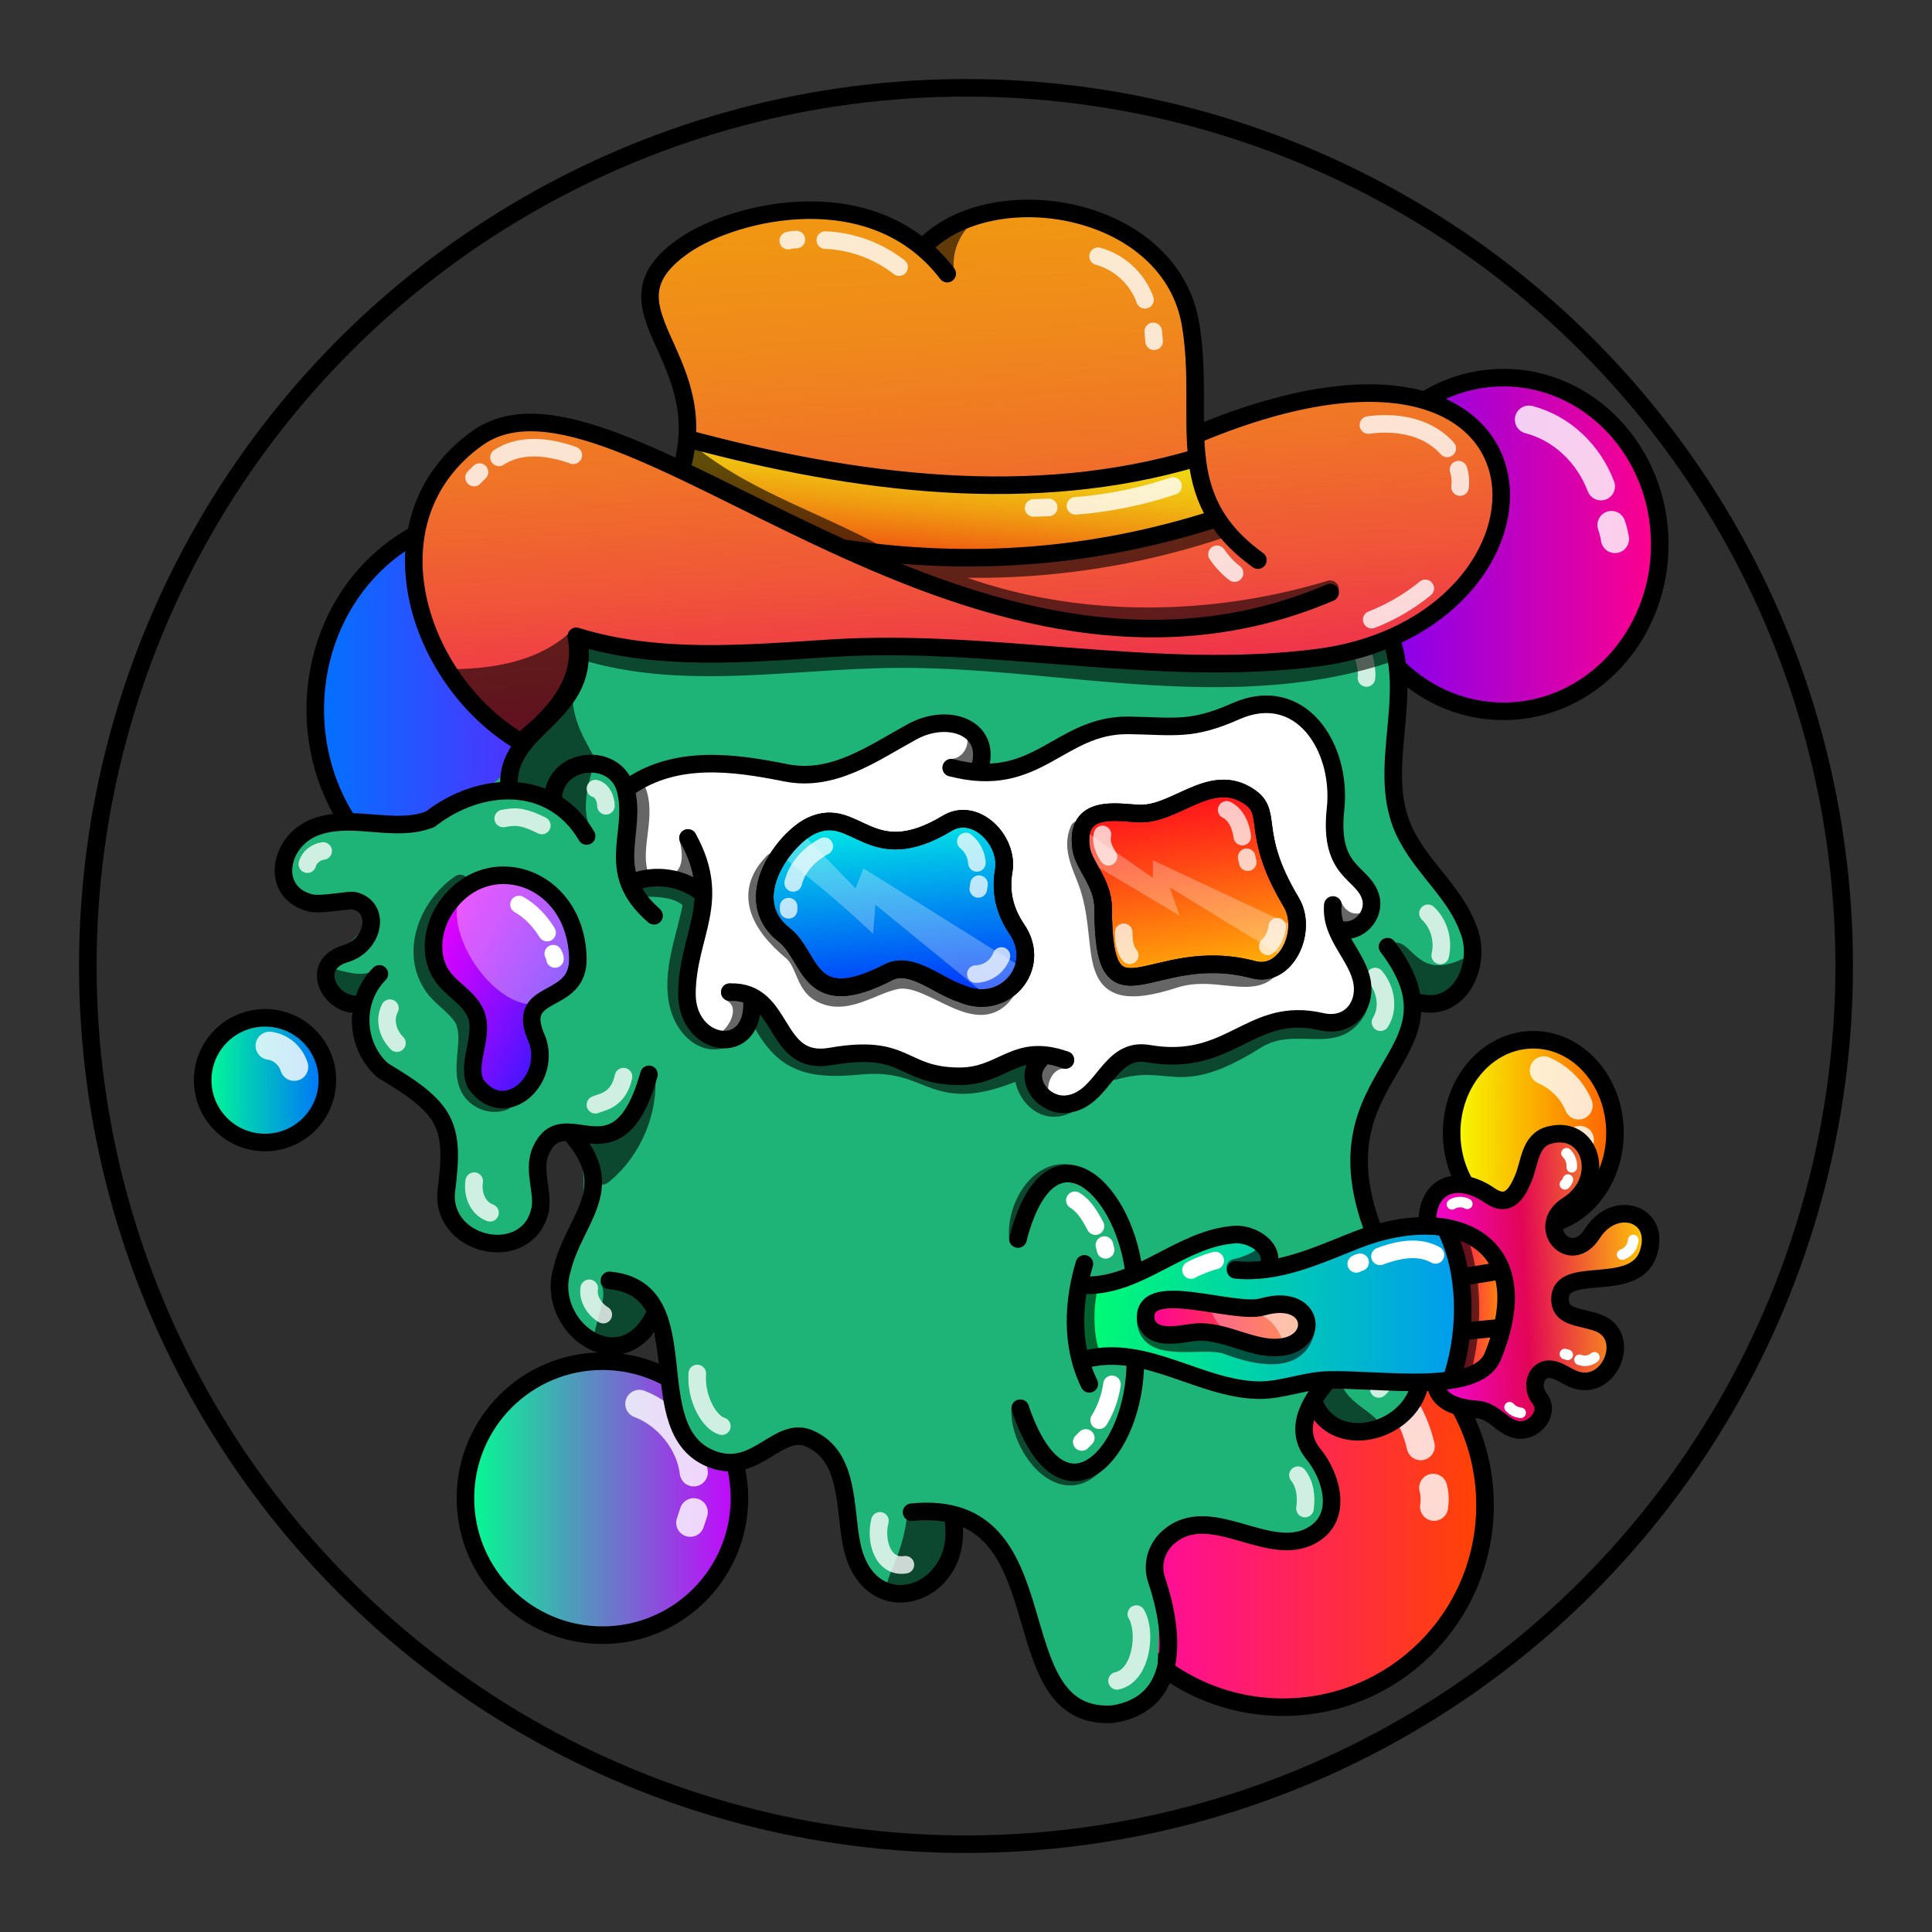 <svg version="1.1" id="Layer_1" xmlns="http://www.w3.org/2000/svg" x="0" y="0" viewBox="0 0 1100 1100" style="enable-background:new 0 0 1100 1100" xml:space="preserve" xmlns:xlink="http://www.w3.org/1999/xlink"><rect x="0" y="0" width="1100" height="1100" fill="#333333" stroke="none"/><circle cx="550" cy="550" r="500" style="fill:#2e2e2e"/><linearGradient id="a1" gradientUnits="userSpaceOnUse" x1="264.957" y1="853.134" x2="422.298" y2="853.134"><stop offset="0" style="stop-color:#00ff90"/><stop offset="1" style="stop-color:#c800ff"/></linearGradient><circle cx="343" cy="853" r="78" style="fill:url(#a1);stroke:#000;stroke-width:10;stroke-linecap:round;stroke-linejoin:round;stroke-miterlimit:10"/><linearGradient id="b1" gradientUnits="userSpaceOnUse" x1="826.38" y1="645.312" x2="919.38" y2="645.312"><stop offset="0" style="stop-color:#f7ff00"/><stop offset="1" style="stop-color:#ff5e00"/></linearGradient><ellipse style="fill:url(#b1);stroke:#000;stroke-width:10;stroke-linecap:round;stroke-linejoin:round;stroke-miterlimit:10" cx="873" cy="645" rx="46.5" ry="53"/><linearGradient id="c1" gradientUnits="userSpaceOnUse" x1="179.591" y1="404.219" x2="384.591" y2="404.219"><stop offset="0" style="stop-color:#0073ff"/><stop offset="1" style="stop-color:#8c00ff"/></linearGradient><ellipse style="fill:url(#c1);stroke:#000;stroke-width:10;stroke-linecap:round;stroke-linejoin:round;stroke-miterlimit:10" cx="282" cy="404" rx="102.5" ry="111"/><linearGradient id="d1" gradientUnits="userSpaceOnUse" x1="766.562" y1="310.33" x2="944.562" y2="310.33"><stop offset="0" style="stop-color:#7300ff"/><stop offset="1" style="stop-color:#ff008c"/></linearGradient><ellipse style="fill:url(#d1);stroke:#000;stroke-width:10;stroke-linecap:round;stroke-linejoin:round;stroke-miterlimit:10" cx="856" cy="310" rx="89" ry="95"/><linearGradient id="e1" gradientUnits="userSpaceOnUse" x1="615.769" y1="857.232" x2="845.269" y2="857.232"><stop offset="0" style="stop-color:#f0b"/><stop offset="1" style="stop-color:#f40"/></linearGradient><circle style="fill:url(#e1);stroke:#000;stroke-width:10;stroke-linecap:round;stroke-linejoin:round;stroke-miterlimit:10" cx="730.5" cy="857" r="115"/><linearGradient id="f1" gradientUnits="userSpaceOnUse" x1="115.411" y1="614.727" x2="186.411" y2="614.727"><stop offset="0" style="stop-color:#00ff90"/><stop offset="1" style="stop-color:#006fff"/></linearGradient><circle style="fill:url(#f1);stroke:#000;stroke-width:10;stroke-linecap:round;stroke-linejoin:round;stroke-miterlimit:10" cx="150.9" cy="615" r="35.5"/><path d="M313 326.3c18 9.9 33 27 39.6 46m7 22.7 1 7m509.9-163.1c19 5 34 19.6 41 38m6 22c1 3 1.5 5 2 8M879 609.4c9 4 16 11 19.8 20m.7 19.6-.5 5M759 766.9c25 9 44 31 49.9 56.5m7.1 23.7c1 4 1 7 .5 10.8M364 799.3c16 6 29 22 31 39m0 22.7-2 6M153.5 595.4c7 1 12 6 14 12" style="opacity:.812;fill:none;stroke:#fff;stroke-width:16;stroke-linecap:round;stroke-linejoin:round;stroke-miterlimit:10;stroke-dasharray:0,0,0,0,0,0"/><path d="M532 209c-68 59.6-71 20-121 36.5-19.6 10.9-14 30-9.7 39.6 11 23-51 9-69 40.3-10.1 18 0 42-7.5 62-9 19.6-34 35-37 52-43 48-154 7-119 70 6 11 33-6 39 9.1 7 17.5-39 29-21 47 18 5 21 39.9 57 63 14 20 3 51 19 69 36 38 46-25 41-34.3 4-39 44-11 22 39-23 52 11 74 36.5 57 24-9 13 39 23 50.9 19.5 37 55 12 67 12 18 1 28 22 29.8 40 6 63 54 46 59 8 15.5-34 45 49 47 59.9 12 73 69.5 42 71 17.9 3-54-3-59.9 2-68 19-31 71 13 90.8-15.5 14-19.8-31-63 8-55 94 19.9 19-101 14-120.4-9-35.5 14-105.8 47-122 18-9 17-35.5 7-53-9.6-17-25-30.6-31-48.9-13.5-54 21-100.7-36-133.3-5-3-7-9.5-4-14 17-25.8 1-66-32-71-22-3-44 9-66.5 6C615 247 578.5 178 532 209z" style="fill:#1eb377"/><style>.st40{fill:none;stroke:#000;stroke-width:10;stroke-linecap:round;stroke-linejoin:round;stroke-miterlimit:10}.st98{opacity:.6;enable-background:new}</style><g id="Outline"><path class="st98" d="M793 537c-1 .7-1 2-.5 3 5 10 11 35 25 30 8-2 21-13 18-22.4-.5-1-2-2-3-1.5-26 12-28-11-39-9.4v.3zm-34 274.5c6 5 26 8 25-3-6-7-20.6-12-21.5-26C750 772 744 803 759 811.5zm-219.3 52s1 .5 1 .8c9 13.5-3 36-18 40-34 6-9-6-6-44 .3-5.3 22.3 2.7 23 3.2zM342 731c5 7-4 22-4 33 8 13 29.6-5 33-14.9 2-12-17-21-28-20.2-1 .1-1 1.1-1 2.1zm31-120.2c2 23-8 47-26 61.9-13 10.9-17.5-30.6-8-27.9 6 4.2 28-18.8 34-34zm-157-59.9c-8 6-17 3-25 1-11 5 4 20 13.5 16 5-4 12-9 12-15.7-.5-.2-1.5-.2-.5-1.3zM337 473c-6-10-3-23 0-34 0-1 0-2-.6-2-9-9-23 11-19.8 20.7C318 463 338 475 337 472.8v.2z"/><path class="st98" d="M326 392c-2 29 24 45 7 44-7 2-14 1-15 11-1 11-24 0-24.5-1.3C285 433 317 404.5 326 392zm103-118c-9.9-4-16-16-18-25-4-6-9.9 1-11 6-7 54 29.5 28 29 19zm293 9c16 21 29.5 12 40 20.7 3 4 1 9.6-1 14-3 9-13 9-20 4.1-14.5-5.8-22-22.2-19-38.8z"/><path class="st40" d="M347 729c53.5 5 15 86 59 102 25 9 37-19.8 55-11.9 23 10.1 19.6 40 24 60.7 9.6 46 63 29.6 58-12.8"/><path class="st40" d="M519 861c89-9 47.5 119 114.5 115 39-6 35-47 25-76.5-3-9 0-18.5 7-24.5 24.5-21 59 15.5 84-2.5 15-11 8-33-2-45-12-15 0-32 10-43"/><path class="st40" d="M790 539c53 69.8-64 71 8 194.5 6 14 11 32 11 48.5 0 32-49 47.5-61 16"/><path class="st40" d="M721 287c2 51 64 31 74 88 6 34-11.5 71 7 103 10 18 27 31.5 34 51 8 19-4 47-27 42"/><path class="st40" d="M407 290.6c-16-8-12-29.9-2-41 17-15 40.5-10 61-6 29.8 1 49-29 75-38 50-17 81 55 133 44 23-5 48-11 69 1 25 14 33 55 10 75"/><path class="st40" d="M428 278c-16 26.5-51 17.5-76 28.5-20 10.5-28 33-23 55 10 47-43 51-39 88m25 4.5c1.5-23 35-26 41-5 7 25-13 47 16 72"/><path class="st40" d="M334 476c-20-34-61-31.5-89-9.6-20 8-43-3-64 4-22 7-28 37-5 43.5 6.5 2 23-2 26-1 15 4 11 25-5 30-21 6-10 29 6 29"/><path class="st40" d="M216 554.5c-15 15-14 41 2 55 37 22 41 31 36 69.7-2 31 46 41 53.5 10 2-10.8-4-22 0-33 13-32 44 20 62-44.5"/><path class="st40" d="M327 647.9c25 29.7-.5 47-7 75-10 32.5 34 65 53 25"/><path d="M729 262.5c9 4 16 13 18 22.5m-193-68c12.5 2 24.5 8 34 16m9 9 3 3m-163 10c-5.5-.9-12 .6-15.5 4M362 319.6c-9 2-14 10.7-16 19M339 449c4 1 6 6 6 9.8M308.5 470c-12-6-16-5-22-4M175 492c1-4 5-7 9-7.5m38 89.5c-4 8 0 16 4 19.9m44 78.6c-1 6 1 15 9 18m76-77.5c-3 14-13 14.5-16 16m4.5 119.5c-5-3-9-9-8-15M397 782c-1 14.5 7 28 14 30m90 53.9c-3 12 2 27 14.5 25M636 957c14-3 17-28 11-38m96-60.1c1-7 0-14-4-19m46-49.1c8-6.5 9-25 3-39M786 582c5-8 3-19-3-26m37-12c2-8.5-.6-18-7-24m-56-169c18 6 22 30 21 35" style="opacity:.788;fill:none;stroke:#fff;stroke-width:10;stroke-linecap:round;stroke-linejoin:round;stroke-miterlimit:10;enable-background:new"/></g><linearGradient id="a12" gradientUnits="userSpaceOnUse" x1="234.425" y1="-533.764" x2="348.416" y2="-471.769" gradientTransform="translate(0 1066)"><stop offset="0" style="stop-color:#e0f"/><stop offset=".098" style="stop-color:#e002ff"/><stop offset=".286" style="stop-color:#ba07ff"/><stop offset=".543" style="stop-color:#7c0eff"/><stop offset=".857" style="stop-color:#2919ff"/><stop offset="1" style="stop-color:#001eff"/></linearGradient><path style="fill:url(#a12)" d="M329 545.2c-2-47-53-63-76-27-7 11-9 27-1 38 5.8 8 15 12 19 21 5 13-6 28 0 39.9 16 22 43-1.5 35-25-14.5-31.1 24-18.1 23-47.1v.2z"/><path d="M264 506c-18 25 30 88 55 57.9 22.5-21 3-59-24.5-63.3-10.5-2-23.5-4-30.5 5.2v.2z" style="opacity:.341;fill:#fff;enable-background:new"/><path d="M329 545c-1.5-47-53-63-76-27-7 11-9 27-1 38 5.8 8 15 12 19 21.4 5 13-6 28 0 39.9 16 22 43-1.5 35-25-14.5-31.3 24-18.3 23-47.3z" style="fill:none;stroke:#000;stroke-width:10;stroke-linecap:round;stroke-linejoin:round;stroke-miterlimit:10"/><path d="M262 503c-19 13-29.7 41-14 60.5 5 6 12 10 16 17 5.5 12-3 28 3.5 39.5 4 7 13 9.8 19.7 7" style="opacity:.6;fill:none;stroke:#000;stroke-width:10;stroke-linecap:round;stroke-linejoin:round;stroke-miterlimit:10;enable-background:new"/><path d="M295.5 515c7 4 12 9.6 16 16m3.5 12c.5 1 1 2 1 3" style="fill:none;stroke:#fff;stroke-width:10;stroke-linecap:round;stroke-linejoin:round;stroke-miterlimit:10"/><defs><linearGradient id="zae" x1="798.93" y1="733.98" x2="937.44" y2="726.56" gradientUnits="userSpaceOnUse"><stop offset="0" stop-color="#f705ff"/><stop offset=".5" stop-color="#e30556"/><stop offset="1" stop-color="#ffc505"/></linearGradient><linearGradient id="zae-2" x1="611.81" y1="744.71" x2="857.55" y2="744.71" gradientUnits="userSpaceOnUse"><stop offset="0" stop-color="#00ff6f"/><stop offset="1" stop-color="#0090ff"/></linearGradient><linearGradient id="zae-3" x1="826.24" y1="742.98" x2="857.41" y2="742.98" gradientUnits="userSpaceOnUse"><stop offset="0" stop-color="#f06"/><stop offset="1" stop-color="#f90"/></linearGradient><linearGradient id="zae-4" x1="652.3" y1="753.53" x2="744.04" y2="753.53" gradientUnits="userSpaceOnUse"><stop offset="0" stop-color="#ff009d"/><stop offset="1" stop-color="#ff6200"/></linearGradient><style>.zae-4{fill:none;stroke-linecap:round;stroke-linejoin:round;stroke:#000;stroke-width:10px}</style></defs><path d="M812.7 697.1c-.8-22 16.5-29.6 35.7-16.3 10.5 7.2 15.4-1.7 18.7-9.4 4.1-9.3 3.6-22 15-25.1 23.8-6.4 33.2 25.6 10.5 39.9-19.1 12 1.3 36 14.1 16s39.7-11.3 31.6 11.8-50.1 5.6-50.1 25.6c0 10.8 11.2 9.8 21.5 13.5 20.6 7.4 6.2 41.6-14.9 31.6-5.1-2.4-10.8-6.9-16.1-4.4s-6.4 10.6-2.1 16c5.6 7.1-1.3 16.9-9.5 17.8-10.6 1.1-15.2-10.9-26.1-11.6-8.9-.7-21.3-3-23.4-13.4Z" style="fill:url(#zae)"/><path d="M618.4 773.8c34.4-8.5 64.9 17.1 98 17.7 13.5.2 26.5-5.5 39.9-5.8 30.3-.7 84.6 8.6 93.6-13.4 27-65.5-22.1-88.1-77.6-66.3-22.3 8.8-52.5 17.8-49.1 11.6-11.3-39.7-77.3 19.7-106.9 13.8-6.8 12.9-5.7 29.7 2.1 42.4Z" style="fill:url(#zae-2)"/><path d="M826.2 700.5c13.3 51.7-1.7 70.9 4.5 83.3 21.3 15.6 49.6-80.6-4.5-83.3Z" style="fill:url(#zae-3)"/><path class="zae-4" d="M618.5 731.8c30.7.3 53.9-26.7 84.5-28.9 10-.7 24.2 8.1 18.6 18.9"/><path class="zae-4" d="M703.5 723c24.3 2.4 46.5-8.2 68.8-17 55.5-21.8 104.6.8 77.6 66.3-9 22-63.3 12.7-93.6 13.4-13.4.3-26.4 6-39.9 5.8-33.1-.6-63.6-26.2-98-17.7"/><path class="zae-4" d="M822.7 698.8c12.6 24.9 12.8 58.2 4.2 85m7.2-25.9 18.6-1.8m-19.2-29.2 19.1-3.1"/><path d="M652.5 752.4c3.9 11 18.1 7.3 27.1 6.2 13.9-1.6 26.9 6.1 40.5 8.2 32.8 4.8 31.5-32.1-1.3-22.7-16.9 4.8-70.3-17.1-66.3 8.3Z" style="fill:url(#zae-4)"/><path d="M689.5 743.1c-.3 21.2 51.3 36.2 52.5 9.2-2.4-12.2-42.8-8.6-52.5-9.2Z" style="opacity:.3;fill:#fff"/><path d="M716.3 747.7a24.6 24.6 0 0 1 14.2 17.3c31-7.7-2.6-32.5-14.2-17.3Z" style="opacity:.49;fill:#fff"/><path class="zae-4" d="M652.5 752.4c3.9 11 18.1 7.3 27.1 6.2 13.9-1.6 26.9 6.1 40.5 8.2 32.8 4.8 31.5-32.1-1.3-22.7-16.9 4.8-70.3-17.1-66.3 8.3Zm160.2-55.3c-.8-22 16.5-29.6 35.7-16.3 10.5 7.2 15.4-1.7 18.7-9.4 4.1-9.3 3.6-22 15-25.1 23.8-6.4 33.2 25.6 10.5 39.9-19.1 12 1.3 36 14.1 16s39.7-11.3 31.6 11.8-50.1 5.6-50.1 25.6c0 10.8 11.2 9.8 21.5 13.5 20.6 7.4 6.2 41.6-14.9 31.6-5.1-2.4-10.8-6.9-16.1-4.4s-6.4 10.6-2.1 16c5.6 7.1-1.3 16.9-9.5 17.8-10.6 1.1-15.2-10.9-26.1-11.6-8.9-.7-21.3-3-23.4-13.4m-200.2-69.5c-6.3 20.9-8.1 46 2.8 68.3m-40.6-82.5c17.4-67.6 59.3-31.9 66 18.2"/><path class="zae-4" d="M580.9 801.8c24.2 71.2 65.8 25.1 65.5-26.9"/><path d="M579.6 705.4c-1.9-18.1 12-42.1 31.5-36.9m-30.2 133.3c-1.6 20 21.5 52.2 41.4 33.1m-2.7-100c-2.1 11.4-2.1 24 1.2 35.1m82.5-48.2a43.1 43.1 0 0 0 16.4-7.2m-67.4 36.3c0 21.6 32.7 10.1 46.5 15.3s39.6 12.3 44.6-8.1m86.9-53.6c8.6 24.5 8.9 50.5 2.4 75.6" style="opacity:.6;stroke-width:10px;stroke:#000;fill:none;stroke-linecap:round;stroke-linejoin:round"/><path d="M817.3 714.5c-9.8-5.5-21.6-2.9-31.6.8m-11.3 3.4a8.5 8.5 0 0 0-2.2.9m-80.3-1.9a68.2 68.2 0 0 0-13.8 5.4M612 683.4c5.4 3.3 8.7 9.1 11.7 14.7m5.1 10.8.7 2.7m3.6 76.6a53.2 53.2 0 0 1-7.3 20.4m-7.6 10.1-2.3 2.3" style="stroke:#fff;stroke-width:10px;fill:none;stroke-linecap:round;stroke-linejoin:round"/><path d="M835.4 685.4a9 9 0 0 0-8.7.3m65.2-29.1a10.1 10.1 0 0 1 3 8m-2.2 7a5.9 5.9 0 0 1-1.7 2.7m38.9 31.7a9.5 9.5 0 0 1-6.3 8.3m-15.8 58.5a8.5 8.5 0 0 1-8.5 1.4m-6.7-2.8-1.6-.5m-31.5 30.3a10.1 10.1 0 0 0 6.3 3.2" style="stroke-width:6px;stroke:#fff;fill:none;stroke-linecap:round;stroke-linejoin:round"/><defs><linearGradient id="axe" x1="503.59" y1="455.12" x2="514" y2="579.96" gradientUnits="userSpaceOnUse"><stop offset="0" stop-color="#00ffe1"/><stop offset="1" stop-color="#001eff"/></linearGradient><linearGradient id="axe-2" x1="666.66" y1="438.52" x2="689.84" y2="583.76" gradientUnits="userSpaceOnUse"><stop offset="0" stop-color="#ff001e"/><stop offset=".12" stop-color="#ff131c"/><stop offset=".35" stop-color="#ff4315"/><stop offset=".68" stop-color="#ff900b"/><stop offset="1" stop-color="#ffe100"/></linearGradient><style>.axe-2,.axe-3{fill:none;stroke:#000;stroke-linecap:round;stroke-linejoin:round;stroke-width:10px}.axe-3{opacity:.6}</style></defs><path d="M358.8 447.6c26.7-17.9 58.8-13.6 88.6-7.6 27 5.4 49.5-11.1 71.8-23.3 20.6-11.4 44.7 1.2 38.7 22.4 0 0 43.9-12.2 84.7-26.1 11.4-3.9 35.6 3.2 60.9-8 37-16.4 60.7 20.5 56.9 55.6-4 36.8 15.7 35.5 20 50.3 2.9 10.3-7 20.9-17.4 18.4 0 0 33.6 62.6-10.6 52.4-40.8-9.4-50.6 21.8-98.6 18.2-22.5-1.7-64.7 64.1-61.8 3.7 0 0-4.9-3.7-43.7 6.9-32.6 8.9-31.3-16.7-75.3-9-33.5 5.9-25.5-37.8-57.5-36.6l12.6 4.3c2.2 33.7-37.3 27.7-36.7-4.1 2.5-19 9.1-38 7.9-57.2-11.9-8.1-26.4-9.1-40.5-9.7-3-16.7-1.2-33.4 0-50.6Z" style="fill:#fff"/><path class="axe-2" d="M314.8 454c1.5-23.1 35.3-26.3 41.4-5 7.1 24.8-12.6 46.8 16.2 72.4m-13.6-73.8c26.7-17.9 58.8-13.6 88.6-7.6 27 5.4 49.5-11.1 71.8-23.3 20.6-11.4 45.5-2.4 38.7 20.2"/><path class="axe-2" d="M541.6 437.1c49.3 12.9 61.3-24.6 101-24.1 26.3.4 35.6 3.2 60.9-8 37-16.4 60.7 20.5 56.9 55.6-4 36.8 15.7 35.5 20 50.3 2.9 10.3-7 20.9-17.4 18.4"/><path class="axe-2" d="M758.9 515.3c-1.8 17.2 14.3 28.9 16.7 44.4 2 13.2-7.4 25.6-23.2 22-40.8-9.4-51.2 26.4-98.6 18.2-22.8-3.9-25.3 25.9-45.9 28.7-13.6 1.9-26-14-15.9-25"/><path class="axe-2" d="M606.6 603.5c-28.6-10.2-35.2 9.2-60.1 9.3-33.7 0-29.5-19-73.5-11.3-33.5 5.9-25.5-37.8-57.5-36.6"/><path class="axe-2" d="M391.7 477.1c20 36.3-.2 54.7-.6 88.4-.3 31.4 39.2 37.4 37 3.7"/><path class="axe-2" d="M399.4 508.2a40.6 40.6 0 0 0-39.7-5.7"/><path class="axe-3" d="M541.6 437.1c8.1-.1 14.6-7.8 14.2-15.9m-164.1 55.9c2.1 7.9 2.6 17-3 22.6m26.8 65.2c10.5 5.3 7.5 17.8 0 25.2m191.1 13.4c-9.2-.8-15.3 9-14.8 17.4m167.1-105.6c3 7.2 9.7 11.4 17.3 9.3m-413.9-75.7c6.7 15.1-2.7 32.3 1.5 47.9m.6 8.6c10.5.3 21.5-.2 29.7 8-3.3 19.3-12.7 39.8-7.7 59.4 2.6 10.6 12.1 22.3 24.2 19.2"/><path class="axe-3" d="M431.1 577.2c13.5 27.7 27.8 32.6 58.6 29.6 42.9-4.1 39.9 25.2 92.8 1.9-.9 13.7 11.6 27.5 25.4 20.1m26.6-19c33.2-9.5 35.3 11 80.7-17.5 22.7-14.3 46.1 5.1 58-18.1"/><path d="M446.5 532.3c15.9 12.4 12.9 45.3 59.3 21.3 13-6.7 27.9 7.8 41.8 12.2 24.3 10.5 46.2-15.1 31.4-36.7-7-10.3-9.6-21.2-7.5-33.4 2.9-17.2-16.1-36.6-32.1-27-44.4 26.8-51.7-10.5-77.4 1.4-15.2 7-41.7 41.9-15.5 62.2Z" style="fill:url(#axe);stroke-linecap:round;stroke-linejoin:round;stroke-width:10px;stroke:#000"/><path d="M615.6 483.2c1.5 9.9 12.5 19.3 12.5 34 0 71.8 26.9 19.3 85.6 34.9 18.7 5 31.1-22.3 21.5-38.4-25.1-41.8-8.3-51.5-26.2-61.5-21-11.7-40.2 11.8-60.4 11-11.7-.4-36.9-6.1-33 20Z" style="fill:url(#axe-2);stroke-linecap:round;stroke-linejoin:round;stroke-width:10px;stroke:#000"/><path class="axe-3" d="M440.3 490.6c-17.5 17.6-8 35.8 10.4 51.1 7.3 6.1 7.2 18.1 15.2 23.2 14.7 9.3 30-3.8 44.4-6.7 20.3-4.1 47.3 30.7 63.2 5.3m40.8-91.2c-4.9 11.3 2 21.8 5.5 32.6 11.7 35.7-5.6 70.2 48.7 52.7 22.6-7.4 42.8 5.6 54-5.3"/><path d="M549.9 479.1a17.2 17.2 0 0 1 6.3 12.2m1.2 12.1-.4 2.7m-87.7-24.3c-8.3 4.4-15.4 11.8-17.7 20.9m-2.6 13.5v1.8m121.2 26.3a16 16 0 0 1-14.6 10.3m142.8-93.5c5.5 2.8 8.1 9.2 8.9 15.2m2.5 11.8.6 2.8m16.8 36.7a18.3 18.3 0 0 1-5.4 11.2m-94.1-63.7c-1.1 4.7 1 8.9 3.4 12.7m12.1 56.1c-3-3.6-3.4-8.6-3.4-13.1" style="stroke:#fff;opacity:.74;stroke-linecap:round;stroke-linejoin:round;stroke-width:10px;fill:none"/><path d="M447 489a656.4 656.4 0 0 1 50.1 42.7l1.3-16.6s62.4 50.9 62.6 51.2c9.2-.5 18.2-6.2 20.9-15.5l-90.3-56.4-4.5 11.4-29.3-30.2M617.2 489l54.4 32.3-5.6-16.1s64 39.4 64.9 39.4c5.8-1.9 7.6-10.9 7.5-16.4l-82-38.4v10l-39.2-27.1" style="opacity:.28;fill:#fff"/><path class="axe-2" d="M446.5 532.3c15.9 12.4 12.9 45.3 59.3 21.3 13-6.7 27.9 7.8 41.8 12.2 24.3 10.5 46.2-15.1 31.4-36.7-7-10.3-9.6-21.2-7.5-33.4 2.9-17.2-16.1-36.6-32.1-27-44.4 26.8-51.7-10.5-77.4 1.4-15.2 7-41.7 41.9-15.5 62.2Zm169.1-49.1c1.5 9.9 12.5 19.3 12.5 34 0 71.8 26.9 19.3 85.6 34.9 18.7 5 31.1-22.3 21.5-38.4-25.1-41.8-8.3-51.5-26.2-61.5-21-11.7-40.2 11.8-60.4 11-11.7-.4-36.9-6.1-33 20Z"/><defs><linearGradient id="zbd" x1="531.69" y1="69.46" x2="554.66" y2="438.37" gradientUnits="userSpaceOnUse"><stop offset="0" stop-color="#f09a11"/><stop offset=".16" stop-color="#f09613"/><stop offset=".33" stop-color="#f0891b"/><stop offset=".51" stop-color="#f07427"/><stop offset=".69" stop-color="#f05638"/><stop offset=".87" stop-color="#f0304d"/><stop offset="1" stop-color="#f0115f"/></linearGradient><linearGradient id="zbd-2" x1="542.92" y1="235.77" x2="534.97" y2="331.83" gradientUnits="userSpaceOnUse"><stop offset="0" stop-color="#f0e511"/><stop offset=".12" stop-color="#f0e011"/><stop offset=".26" stop-color="#f0d211"/><stop offset=".42" stop-color="#f0ba11"/><stop offset=".58" stop-color="#f09911"/><stop offset=".75" stop-color="#f06e11"/><stop offset=".92" stop-color="#f03b11"/><stop offset="1" stop-color="#f02011"/></linearGradient><style>.zbd-3{fill:none;stroke-linecap:round;stroke-linejoin:round;stroke-width:10px;stroke:#000}</style></defs><path d="M263.9 257.4c-54.1 48.5-21.8 131.7 33.9 164.7 19.9-14.3 33.6-34.7 32.6-60.2 37.7 14.1 79.3 10.7 119.4 7.6 105.8-8.2 216.5 23.6 322.1.2 153.4-62 81.8-200-90.4-125C697.4 131.9 594 86.4 528 138.4c-47.8-30.3-205.7-25.9-141.5 78.4 3.3 15.6 6.2 33.1.3 48.3-38.6-17.2-85.3-41.2-122.9-7.7Z" style="fill:url(#zbd)"/><path d="M387.5 265c99.2 70 203.9 63.7 303.6 29.2a95.3 95.3 0 0 1-8.6-34.4c-93.1 29.5-196.1 15.3-289.1-8.6a118.9 118.9 0 0 1-5.9 13.8Z" style="fill:url(#zbd-2)"/><path class="zbd-3" d="M683.8 246.3c214-87.9 216.6 108.9 66 128.2-91.8 11.7-184.8-11.4-277.2-5.4-48.6 3.1-97.8 7.6-144.5-6.8 5.1 25.8-12.5 44.8-31.8 60.1-58.9-34.9-88.9-126.6-24.7-172.8 79.3-56.9 276.5 176.9 485.7 87.8"/><path class="zbd-3" d="M528 138.4c40.3-37.7 138.7-20.9 149.9 46.5 8.9 53.7-12.7 97.2 38.3 134M539.3 155.8c-42.1-55.2-120.8-35.7-149.2-16.4-51.9 35.4 15.5 61.1-1.5 125.5"/><path class="zbd-3" d="M681.5 260.6c-94.3 28.1-195.1 14.6-288.7-10.4M692 295.4c-69 22.1-138.6 27.5-210.7 16.9"/><path d="M330.6 370.2c56.7 18 118 5.8 177.5 5.1 47.2-.6 94.2 6.3 141.3 9.4s95.5 2.6 140.3-12.4m-32.4-36.8c-72.7 21.9-154 21.4-224.4-8l-18.3-5.5a438 438 0 0 0 179-20.1m-301.7-44.3c32.2 26.4 73.3 38.8 109.8 59" style="opacity:.6;stroke:#000;fill:none;stroke-linecap:round;stroke-linejoin:round;stroke-width:10px"/><path d="M779.1 242c15.9-2.2 33.8.8 44.9 13.3m6.4 12.1a23.7 23.7 0 0 1 .9 9.9M625.2 145.9a39.9 39.9 0 0 1 26.7 24.8m4.7 18 .5 5.6m-187.2-57.6a73.4 73.4 0 0 1 42 15.4m-58.5-15.7a18.2 18.2 0 0 0-4.6.6M326.4 259.2c-13.5-4.8-29.7-7-42.3 1.2m-11.1 8.4-3.1 3.1m398 4.8a228.8 228.8 0 0 1-55.6 11.3m-15.2.9-8.6.3m104.4 26.4a46.3 46.3 0 0 0 10 10.7m108.6 8.7a113.9 113.9 0 0 1-30.5 17.8" style="stroke:#fff;opacity:.8;fill:none;stroke-linecap:round;stroke-linejoin:round;stroke-width:10px"/><path d="M325.7 359c-18.8 17.9-45.4 21.9-69.6 22 4.6 14.5 20.5 27 32.9 35.9 5.1 4.3 11.5 2.1 15.8-2.5 12.7-13.5 30.7-35.8 20.9-55.4Zm217.8-203.1c-2.8-14 5.3-29 18.6-34.2a76.7 76.7 0 0 0-35.8 17.2" style="opacity:.6"/><circle cx="550" cy="550" r="500" style="fill:none;stroke:#000;stroke-width:10;stroke-linecap:round;stroke-linejoin:round;stroke-miterlimit:10"/></svg>